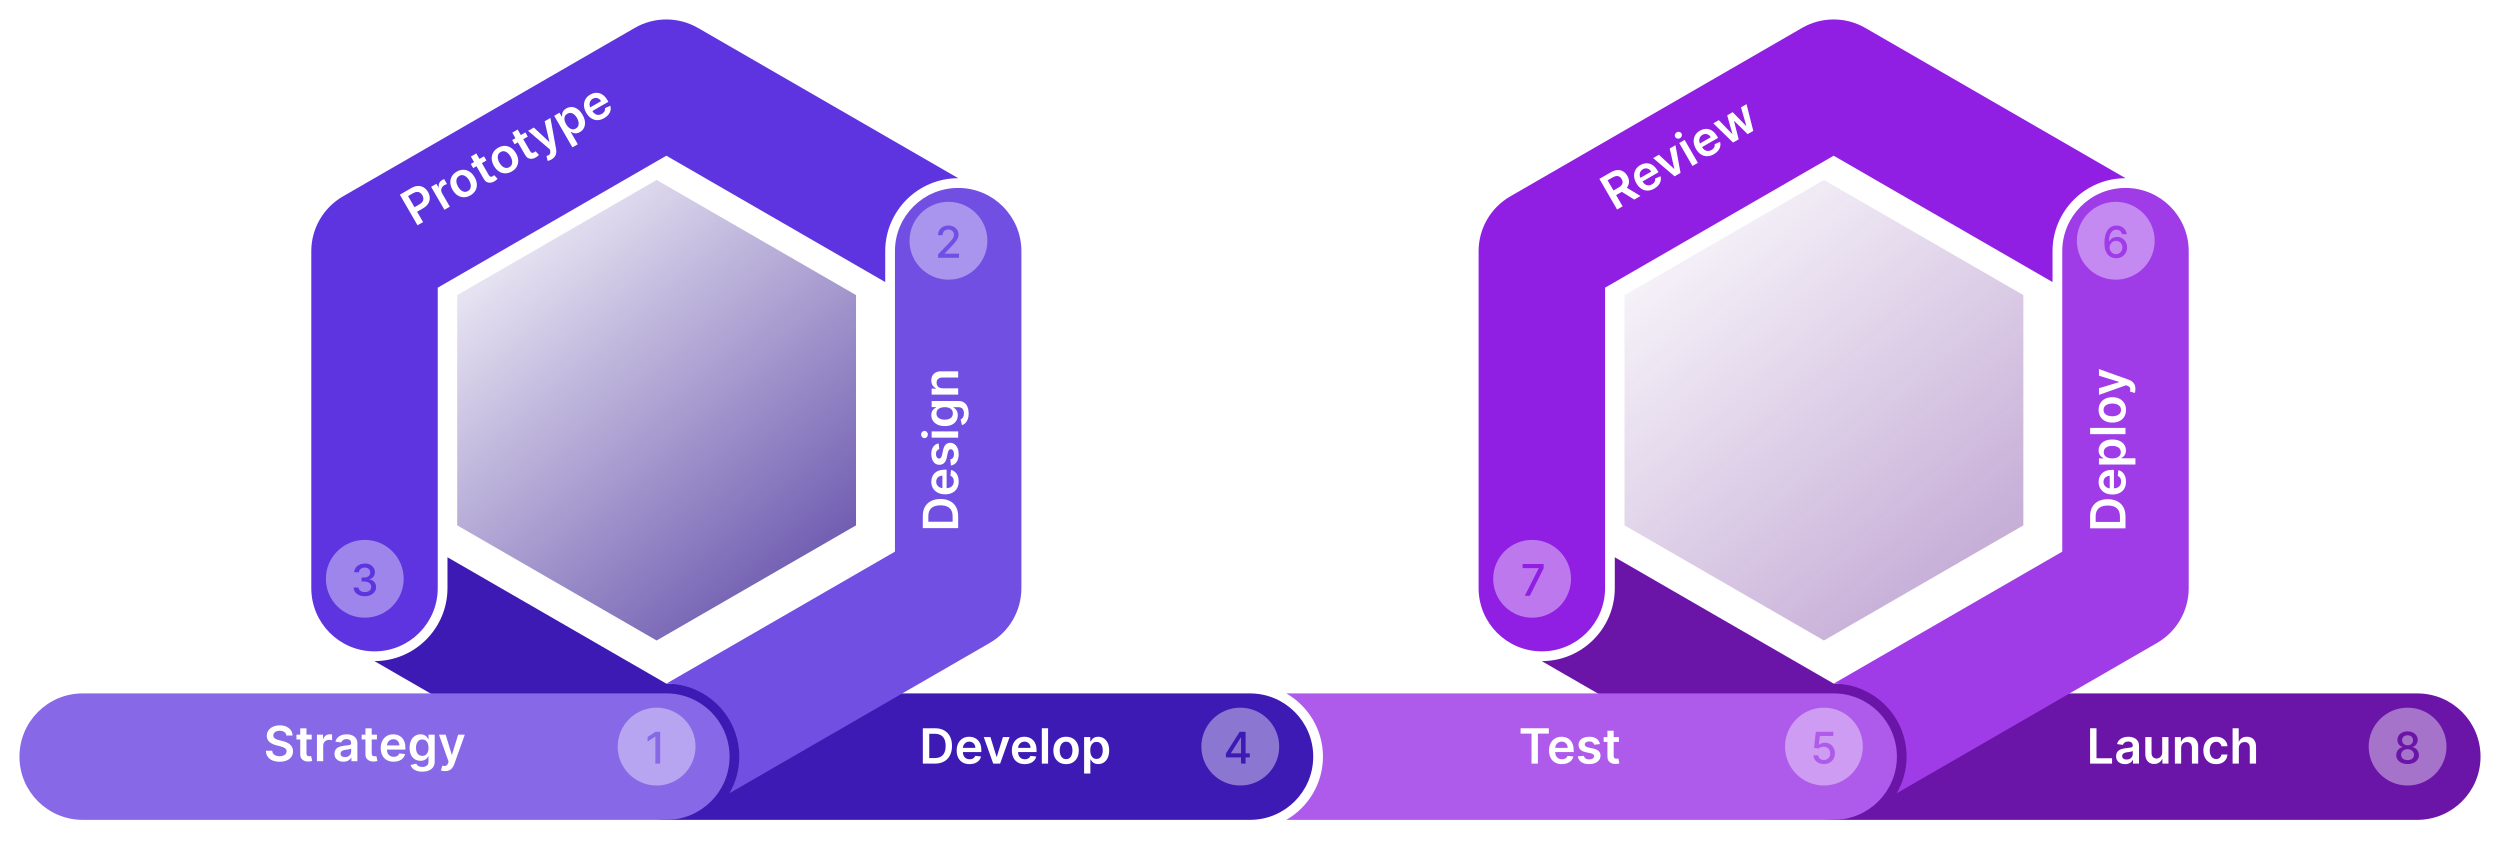 <svg width="1028" height="346" viewBox="0 0 1028 346" fill="none" xmlns="http://www.w3.org/2000/svg">
<path d="M188 121.343V216.028L270 263.371L352 216.028V121.343L270 74L188 121.343Z" fill="url(#paint0_linear_1413_21700)"/>
<path d="M668 121.343V216.028L750 263.371L832 216.028V121.343L750 74L668 121.343Z" fill="url(#paint1_linear_1413_21700)"/>
<g filter="url(#filter0_d_1413_21700)">
<path d="M990 281.128H774.971L766.819 277.128H750.039L660 225.144V237.846C660 254.388 646.542 267.846 630 267.846C629.987 267.846 629.973 267.845 629.96 267.845L737 329.644C737.014 329.653 737.029 329.658 737.043 329.666C740.859 331.864 745.28 333.128 750 333.128H990C1004.36 333.128 1016 321.487 1016 307.128C1016 292.768 1004.36 281.128 990 281.128Z" fill="#6B15A8"/>
</g>
<g filter="url(#filter1_d_1413_21700)">
<path d="M763 7.483C754.956 2.839 745.044 2.839 737 7.483L617 76.765C608.956 81.41 604 89.993 604 99.282V237.846C604 252.205 615.641 263.846 630 263.846C644.359 263.846 656 252.205 656 237.846V114.293L750 60.022L840 111.983V99.282C840 82.74 853.458 69.282 870 69.282C870.013 69.282 870.027 69.283 870.04 69.283L763 7.483Z" fill="#911EE3"/>
</g>
<g filter="url(#filter2_d_1413_21700)">
<path d="M870 73.282C855.64 73.282 844 84.922 844 99.282V222.834L749.961 277.128H750C766.542 277.128 780 290.586 780 307.128C780 312.61 778.515 317.749 775.936 322.176L883 260.362C891.044 255.718 896 247.135 896 237.846V99.282C896 84.922 884.359 73.282 870 73.282Z" fill="#9F3CE7"/>
</g>
<g filter="url(#filter3_d_1413_21700)">
<path d="M750 281.128H524.938C533.93 286.314 540 296.022 540 307.128C540 318.233 533.93 327.941 524.938 333.128H750C764.359 333.128 776 321.487 776 307.128C776 292.769 764.359 281.128 750 281.128Z" fill="#AE5AEA"/>
</g>
<g filter="url(#filter4_d_1413_21700)">
<path d="M510 281.128H294.971L286.819 277.128H270.039L180 225.144V237.846C180 254.388 166.542 267.846 150 267.846C149.987 267.846 149.973 267.845 149.96 267.845L257 329.644C257.014 329.653 257.029 329.658 257.043 329.666C260.859 331.864 265.28 333.128 270 333.128H510C524.36 333.128 536 321.487 536 307.128C536 292.768 524.36 281.128 510 281.128Z" fill="#3E1AB4"/>
</g>
<g filter="url(#filter5_d_1413_21700)">
<path d="M283 7.483C274.956 2.839 265.044 2.839 257 7.483L137 76.765C128.956 81.41 124 89.993 124 99.282V237.846C124 252.205 135.641 263.846 150 263.846C164.359 263.846 176 252.205 176 237.846V114.293L270 60.022L360 111.983V99.282C360 82.74 373.458 69.282 390 69.282C390.013 69.282 390.027 69.283 390.04 69.283L283 7.483Z" fill="#5D34DF"/>
</g>
<g filter="url(#filter6_d_1413_21700)">
<path d="M390 73.282C375.641 73.282 364 84.922 364 99.282V222.834L269.962 277.128H270C286.542 277.128 300 290.586 300 307.128C300 312.61 298.515 317.749 295.937 322.176L403 260.362C411.045 255.718 416 247.135 416 237.846V99.282C416 84.922 404.36 73.282 390 73.282Z" fill="#724FE3"/>
</g>
<g filter="url(#filter7_d_1413_21700)">
<path d="M270 333.128H30C15.641 333.128 4 321.487 4 307.128C4 292.769 15.641 281.128 30 281.128H270C284.359 281.128 296 292.769 296 307.128C296 321.487 284.359 333.128 270 333.128Z" fill="#8769E7"/>
</g>
<circle cx="270" cy="307" r="16" fill="white" fill-opacity="0.4"/>
<path d="M271.472 300.909V314H269.491V302.891H269.414L266.282 304.936V303.044L269.548 300.909H271.472Z" fill="#8769E7"/>
<circle cx="390" cy="99" r="16" fill="white" fill-opacity="0.4"/>
<path d="M385.74 106V104.568L390.17 99.979C390.643 99.48 391.032 99.043 391.339 98.668C391.65 98.289 391.883 97.929 392.036 97.588C392.189 97.247 392.266 96.885 392.266 96.501C392.266 96.067 392.164 95.692 391.959 95.376C391.755 95.057 391.476 94.812 391.122 94.641C390.768 94.467 390.37 94.379 389.927 94.379C389.458 94.379 389.049 94.475 388.699 94.667C388.35 94.859 388.081 95.129 387.894 95.479C387.706 95.828 387.613 96.237 387.613 96.706H385.727C385.727 95.909 385.91 95.213 386.277 94.616C386.643 94.019 387.146 93.557 387.785 93.229C388.424 92.896 389.151 92.73 389.965 92.73C390.787 92.73 391.512 92.894 392.138 93.222C392.769 93.546 393.261 93.99 393.615 94.552C393.969 95.11 394.145 95.741 394.145 96.444C394.145 96.93 394.054 97.405 393.871 97.869C393.692 98.334 393.378 98.852 392.931 99.423C392.483 99.99 391.861 100.678 391.064 101.487L388.463 104.21V104.306H394.356V106H385.74Z" fill="#724FE3"/>
<circle cx="150" cy="238" r="16" fill="white" fill-opacity="0.4"/>
<path d="M150.016 245.179C149.138 245.179 148.354 245.028 147.664 244.725C146.978 244.423 146.434 244.003 146.034 243.466C145.637 242.925 145.424 242.298 145.395 241.587H147.402C147.427 241.975 147.557 242.311 147.792 242.597C148.03 242.878 148.341 243.095 148.725 243.249C149.108 243.402 149.534 243.479 150.003 243.479C150.519 243.479 150.975 243.389 151.371 243.21C151.772 243.031 152.085 242.782 152.311 242.462C152.537 242.139 152.65 241.766 152.65 241.344C152.65 240.905 152.537 240.519 152.311 240.187C152.089 239.85 151.763 239.586 151.333 239.394C150.907 239.203 150.391 239.107 149.786 239.107H148.68V237.496H149.786C150.272 237.496 150.698 237.408 151.064 237.234C151.435 237.059 151.725 236.816 151.934 236.505C152.142 236.19 152.247 235.821 152.247 235.399C152.247 234.994 152.155 234.643 151.972 234.345C151.793 234.042 151.537 233.806 151.205 233.635C150.877 233.465 150.489 233.379 150.042 233.379C149.615 233.379 149.217 233.458 148.846 233.616C148.48 233.769 148.181 233.991 147.951 234.281C147.721 234.566 147.598 234.909 147.581 235.31H145.669C145.691 234.602 145.9 233.98 146.296 233.443C146.696 232.906 147.225 232.487 147.881 232.184C148.537 231.882 149.266 231.73 150.067 231.73C150.907 231.73 151.631 231.894 152.24 232.222C152.854 232.546 153.327 232.979 153.659 233.52C153.996 234.061 154.162 234.654 154.158 235.297C154.162 236.03 153.958 236.652 153.544 237.163C153.135 237.675 152.59 238.018 151.908 238.193V238.295C152.777 238.427 153.451 238.772 153.928 239.33C154.409 239.889 154.648 240.581 154.644 241.408C154.648 242.128 154.448 242.774 154.043 243.345C153.642 243.916 153.095 244.365 152.4 244.693C151.706 245.017 150.911 245.179 150.016 245.179Z" fill="#5D34DF"/>
<circle cx="510" cy="307" r="16" fill="white" fill-opacity="0.4"/>
<path d="M504.096 311.443V309.845L509.753 300.909H511.012V303.261H510.213L506.167 309.666V309.769H513.92V311.443H504.096ZM510.302 314V310.957L510.315 310.229V300.909H512.188V314H510.302Z" fill="#3E1AB4"/>
<circle cx="750" cy="307" r="16" fill="white" fill-opacity="0.4"/>
<path d="M749.999 314.179C749.198 314.179 748.478 314.026 747.839 313.719C747.204 313.408 746.696 312.982 746.317 312.44C745.938 311.899 745.736 311.281 745.71 310.587H747.628C747.674 311.149 747.924 311.612 748.375 311.974C748.827 312.336 749.368 312.517 749.999 312.517C750.502 312.517 750.947 312.402 751.335 312.172C751.727 311.938 752.034 311.616 752.255 311.207C752.481 310.798 752.594 310.331 752.594 309.807C752.594 309.274 752.479 308.799 752.249 308.381C752.019 307.964 751.701 307.636 751.297 307.397C750.896 307.158 750.436 307.037 749.916 307.033C749.52 307.033 749.121 307.101 748.721 307.237C748.32 307.374 747.996 307.553 747.749 307.774L745.94 307.506L746.675 300.909H753.873V302.603H748.318L747.902 306.266H747.979C748.235 306.019 748.574 305.812 748.995 305.646C749.422 305.479 749.878 305.396 750.363 305.396C751.16 305.396 751.87 305.586 752.492 305.965C753.118 306.345 753.611 306.862 753.968 307.519C754.331 308.171 754.51 308.921 754.505 309.769C754.51 310.617 754.318 311.373 753.93 312.038C753.547 312.703 753.014 313.227 752.332 313.61C751.655 313.989 750.877 314.179 749.999 314.179Z" fill="#AE5AEA"/>
<circle cx="870" cy="99" r="16" fill="white" fill-opacity="0.4"/>
<path d="M870.108 106.179C869.524 106.171 868.949 106.064 868.382 105.859C867.82 105.655 867.308 105.314 866.848 104.837C866.388 104.359 866.019 103.718 865.742 102.913C865.469 102.107 865.333 101.102 865.333 99.896C865.333 98.754 865.446 97.74 865.672 96.853C865.902 95.967 866.232 95.219 866.663 94.609C867.093 93.996 867.613 93.529 868.222 93.21C868.832 92.89 869.516 92.73 870.274 92.73C871.054 92.73 871.746 92.884 872.351 93.191C872.957 93.497 873.447 93.921 873.822 94.463C874.201 95.004 874.442 95.619 874.544 96.31H872.594C872.462 95.764 872.2 95.319 871.808 94.974C871.416 94.629 870.905 94.456 870.274 94.456C869.315 94.456 868.567 94.874 868.03 95.709C867.498 96.544 867.229 97.705 867.225 99.193H867.321C867.547 98.822 867.824 98.507 868.152 98.247C868.484 97.982 868.855 97.78 869.264 97.639C869.677 97.494 870.112 97.422 870.568 97.422C871.327 97.422 872.013 97.607 872.626 97.978C873.244 98.345 873.736 98.852 874.103 99.499C874.469 100.147 874.653 100.889 874.653 101.724C874.653 102.559 874.463 103.315 874.084 103.993C873.709 104.671 873.18 105.207 872.498 105.604C871.817 105.996 871.02 106.188 870.108 106.179ZM870.101 104.517C870.604 104.517 871.054 104.394 871.45 104.146C871.847 103.899 872.16 103.567 872.39 103.149C872.62 102.732 872.735 102.265 872.735 101.749C872.735 101.247 872.622 100.788 872.396 100.375C872.175 99.962 871.868 99.634 871.476 99.391C871.088 99.148 870.645 99.026 870.146 99.026C869.767 99.026 869.415 99.099 869.092 99.244C868.772 99.389 868.491 99.589 868.248 99.845C868.005 100.1 867.813 100.394 867.672 100.727C867.536 101.055 867.468 101.402 867.468 101.769C867.468 102.259 867.581 102.712 867.807 103.13C868.037 103.548 868.35 103.884 868.746 104.14C869.147 104.391 869.599 104.517 870.101 104.517Z" fill="#9F3CE7"/>
<circle cx="630" cy="238" r="16" fill="white" fill-opacity="0.4"/>
<path d="M626.988 245L632.703 233.699V233.603H626.093V231.909H634.748V233.661L629.053 245H626.988Z" fill="#911EE3"/>
<circle cx="990" cy="307" r="16" fill="white" fill-opacity="0.4"/>
<path d="M989.996 314.179C989.08 314.179 988.27 314.021 987.567 313.706C986.868 313.391 986.32 312.956 985.924 312.402C985.528 311.848 985.332 311.217 985.336 310.51C985.332 309.956 985.445 309.447 985.675 308.982C985.909 308.514 986.227 308.124 986.627 307.813C987.028 307.497 987.475 307.297 987.97 307.212V307.135C987.318 306.977 986.796 306.628 986.404 306.087C986.011 305.546 985.818 304.923 985.822 304.22C985.818 303.551 985.994 302.955 986.352 302.431C986.715 301.902 987.211 301.487 987.842 301.184C988.472 300.882 989.19 300.73 989.996 300.73C990.793 300.73 991.504 300.884 992.131 301.19C992.761 301.493 993.258 301.908 993.62 302.437C993.982 302.961 994.166 303.556 994.17 304.22C994.166 304.923 993.965 305.546 993.569 306.087C993.173 306.628 992.657 306.977 992.022 307.135V307.212C992.512 307.297 992.953 307.497 993.345 307.813C993.742 308.124 994.057 308.514 994.291 308.982C994.53 309.447 994.651 309.956 994.656 310.51C994.651 311.217 994.451 311.848 994.055 312.402C993.658 312.956 993.109 313.391 992.406 313.706C991.707 314.021 990.904 314.179 989.996 314.179ZM989.996 312.562C990.537 312.562 991.006 312.472 991.402 312.293C991.798 312.11 992.105 311.857 992.323 311.533C992.54 311.205 992.651 310.821 992.655 310.382C992.651 309.926 992.531 309.524 992.297 309.174C992.067 308.825 991.754 308.55 991.357 308.35C990.961 308.149 990.507 308.049 989.996 308.049C989.48 308.049 989.022 308.149 988.622 308.35C988.221 308.55 987.906 308.825 987.676 309.174C987.445 309.524 987.333 309.926 987.337 310.382C987.333 310.821 987.437 311.205 987.65 311.533C987.867 311.857 988.176 312.11 988.577 312.293C988.977 312.472 989.45 312.562 989.996 312.562ZM989.996 306.47C990.431 306.47 990.816 306.383 991.153 306.208C991.489 306.033 991.754 305.791 991.945 305.48C992.141 305.168 992.242 304.804 992.246 304.386C992.242 303.977 992.144 303.619 991.952 303.313C991.764 303.006 991.502 302.769 991.166 302.603C990.829 302.433 990.439 302.347 989.996 302.347C989.544 302.347 989.148 302.433 988.807 302.603C988.47 302.769 988.208 303.006 988.021 303.313C987.833 303.619 987.742 303.977 987.746 304.386C987.742 304.804 987.835 305.168 988.027 305.48C988.219 305.791 988.483 306.033 988.82 306.208C989.161 306.383 989.553 306.47 989.996 306.47Z" fill="#6B15A8"/>
<path d="M117.758 302.453C117.691 301.833 117.412 301.35 116.919 301.004C116.432 300.659 115.797 300.486 115.016 300.486C114.467 300.486 113.996 300.569 113.603 300.734C113.21 300.9 112.909 301.125 112.701 301.409C112.492 301.693 112.386 302.017 112.381 302.382C112.381 302.685 112.45 302.948 112.587 303.17C112.729 303.393 112.921 303.582 113.162 303.739C113.404 303.89 113.671 304.018 113.965 304.122C114.258 304.226 114.554 304.314 114.853 304.385L116.216 304.726C116.766 304.854 117.294 305.026 117.8 305.244C118.312 305.462 118.768 305.737 119.171 306.068C119.578 306.4 119.9 306.8 120.137 307.268C120.374 307.737 120.492 308.286 120.492 308.916C120.492 309.768 120.274 310.519 119.839 311.168C119.403 311.811 118.773 312.316 117.949 312.68C117.13 313.04 116.138 313.22 114.973 313.22C113.842 313.22 112.859 313.045 112.026 312.695C111.197 312.344 110.549 311.833 110.08 311.16C109.616 310.488 109.365 309.669 109.327 308.703H111.919C111.957 309.21 112.114 309.631 112.388 309.967C112.663 310.303 113.02 310.554 113.461 310.72C113.906 310.886 114.403 310.969 114.952 310.969C115.525 310.969 116.027 310.883 116.458 310.713C116.893 310.538 117.234 310.296 117.481 309.989C117.727 309.676 117.852 309.311 117.857 308.895C117.852 308.516 117.741 308.204 117.523 307.957C117.305 307.706 117 307.498 116.607 307.332C116.219 307.162 115.764 307.01 115.243 306.878L113.589 306.452C112.391 306.144 111.444 305.677 110.748 305.052C110.056 304.423 109.711 303.587 109.711 302.545C109.711 301.688 109.943 300.938 110.407 300.294C110.875 299.65 111.512 299.151 112.317 298.795C113.122 298.436 114.034 298.256 115.052 298.256C116.084 298.256 116.988 298.436 117.765 298.795C118.546 299.151 119.159 299.645 119.604 300.28C120.049 300.909 120.279 301.634 120.293 302.453H117.758Z" fill="white"/>
<path d="M128.175 302.091V304.079H121.903V302.091H128.175ZM123.452 299.477H126.023V309.719C126.023 310.064 126.075 310.329 126.179 310.514C126.288 310.694 126.43 310.817 126.605 310.883C126.78 310.95 126.975 310.983 127.188 310.983C127.349 310.983 127.495 310.971 127.628 310.947C127.765 310.924 127.869 310.902 127.94 310.883L128.374 312.893C128.236 312.941 128.04 312.993 127.784 313.05C127.533 313.106 127.225 313.14 126.861 313.149C126.217 313.168 125.637 313.071 125.121 312.858C124.605 312.64 124.195 312.304 123.892 311.849C123.594 311.395 123.447 310.827 123.452 310.145V299.477Z" fill="white"/>
<path d="M130.325 313V302.091H132.818V303.909H132.932C133.13 303.279 133.471 302.794 133.954 302.453C134.442 302.107 134.998 301.935 135.623 301.935C135.765 301.935 135.924 301.942 136.099 301.956C136.279 301.965 136.428 301.982 136.547 302.006V304.371C136.438 304.333 136.265 304.3 136.028 304.271C135.796 304.238 135.571 304.222 135.353 304.222C134.885 304.222 134.463 304.323 134.089 304.527C133.72 304.726 133.429 305.003 133.216 305.358C133.003 305.713 132.896 306.123 132.896 306.587V313H130.325Z" fill="white"/>
<path d="M141.199 313.22C140.507 313.22 139.885 313.097 139.331 312.851C138.781 312.6 138.346 312.231 138.024 311.743C137.707 311.255 137.548 310.654 137.548 309.939C137.548 309.323 137.662 308.814 137.889 308.412C138.116 308.009 138.426 307.687 138.819 307.446C139.212 307.204 139.655 307.022 140.147 306.899C140.645 306.771 141.158 306.679 141.689 306.622C142.328 306.556 142.846 306.497 143.244 306.445C143.642 306.388 143.931 306.302 144.111 306.189C144.295 306.07 144.388 305.888 144.388 305.642V305.599C144.388 305.064 144.229 304.65 143.912 304.356C143.594 304.063 143.138 303.916 142.541 303.916C141.911 303.916 141.412 304.053 141.042 304.328C140.678 304.603 140.432 304.927 140.304 305.301L137.903 304.96C138.093 304.297 138.405 303.743 138.841 303.298C139.276 302.848 139.809 302.512 140.439 302.29C141.068 302.062 141.764 301.949 142.527 301.949C143.052 301.949 143.575 302.01 144.096 302.133C144.617 302.257 145.093 302.46 145.524 302.744C145.955 303.024 146.3 303.405 146.561 303.888C146.826 304.371 146.959 304.974 146.959 305.699V313H144.487V311.501H144.402C144.245 311.804 144.025 312.088 143.741 312.354C143.462 312.614 143.109 312.825 142.683 312.986C142.262 313.142 141.767 313.22 141.199 313.22ZM141.866 311.331C142.382 311.331 142.83 311.229 143.209 311.026C143.587 310.817 143.879 310.543 144.082 310.202C144.29 309.861 144.395 309.489 144.395 309.087V307.801C144.314 307.867 144.177 307.929 143.983 307.986C143.793 308.043 143.58 308.092 143.343 308.135C143.107 308.177 142.872 308.215 142.64 308.249C142.408 308.282 142.207 308.31 142.037 308.334C141.653 308.386 141.31 308.471 141.007 308.589C140.704 308.708 140.465 308.874 140.29 309.087C140.114 309.295 140.027 309.565 140.027 309.896C140.027 310.37 140.2 310.727 140.545 310.969C140.891 311.21 141.331 311.331 141.866 311.331Z" fill="white"/>
<path d="M154.991 302.091V304.079H148.72V302.091H154.991ZM150.268 299.477H152.839V309.719C152.839 310.064 152.891 310.329 152.995 310.514C153.104 310.694 153.246 310.817 153.422 310.883C153.597 310.95 153.791 310.983 154.004 310.983C154.165 310.983 154.312 310.971 154.444 310.947C154.582 310.924 154.686 310.902 154.757 310.883L155.19 312.893C155.053 312.941 154.856 312.993 154.601 313.05C154.35 313.106 154.042 313.14 153.677 313.149C153.033 313.168 152.453 313.071 151.937 312.858C151.421 312.64 151.012 312.304 150.709 311.849C150.41 311.395 150.263 310.827 150.268 310.145V299.477Z" fill="white"/>
<path d="M161.854 313.213C160.76 313.213 159.815 312.986 159.02 312.531C158.229 312.072 157.621 311.423 157.195 310.585C156.769 309.742 156.555 308.75 156.555 307.609C156.555 306.487 156.769 305.502 157.195 304.655C157.626 303.802 158.227 303.14 158.999 302.666C159.77 302.188 160.677 301.949 161.719 301.949C162.391 301.949 163.026 302.058 163.622 302.276C164.224 302.489 164.754 302.82 165.213 303.27C165.677 303.72 166.042 304.293 166.307 304.989C166.572 305.68 166.705 306.504 166.705 307.46V308.249H157.763V306.516H164.24C164.235 306.023 164.129 305.585 163.921 305.202C163.712 304.813 163.421 304.508 163.047 304.285C162.678 304.063 162.247 303.952 161.754 303.952C161.229 303.952 160.767 304.079 160.369 304.335C159.972 304.586 159.662 304.918 159.439 305.329C159.221 305.737 159.11 306.184 159.105 306.672V308.185C159.105 308.819 159.221 309.364 159.453 309.818C159.685 310.268 160.01 310.614 160.426 310.855C160.843 311.092 161.331 311.21 161.889 311.21C162.263 311.21 162.602 311.158 162.905 311.054C163.208 310.945 163.471 310.786 163.693 310.578C163.916 310.37 164.084 310.112 164.198 309.804L166.598 310.074C166.447 310.708 166.158 311.262 165.732 311.736C165.31 312.204 164.77 312.569 164.112 312.829C163.454 313.085 162.701 313.213 161.854 313.213Z" fill="white"/>
<path d="M173.624 317.318C172.701 317.318 171.908 317.193 171.245 316.942C170.582 316.695 170.049 316.364 169.647 315.947C169.244 315.531 168.965 315.069 168.809 314.562L171.124 314.001C171.228 314.214 171.38 314.425 171.579 314.633C171.777 314.847 172.045 315.022 172.381 315.159C172.722 315.301 173.151 315.372 173.667 315.372C174.396 315.372 175 315.195 175.478 314.839C175.956 314.489 176.195 313.911 176.195 313.106V311.04H176.067C175.935 311.305 175.741 311.577 175.485 311.856C175.234 312.136 174.9 312.37 174.483 312.56C174.071 312.749 173.553 312.844 172.928 312.844C172.09 312.844 171.33 312.647 170.648 312.254C169.971 311.856 169.431 311.265 169.029 310.479C168.631 309.688 168.432 308.698 168.432 307.51C168.432 306.312 168.631 305.301 169.029 304.477C169.431 303.649 169.973 303.021 170.655 302.595C171.337 302.164 172.097 301.949 172.935 301.949C173.574 301.949 174.1 302.058 174.512 302.276C174.928 302.489 175.26 302.747 175.506 303.05C175.752 303.348 175.939 303.63 176.067 303.895H176.209V302.091H178.745V313.177C178.745 314.11 178.522 314.882 178.077 315.493C177.632 316.104 177.024 316.561 176.252 316.864C175.48 317.167 174.604 317.318 173.624 317.318ZM173.645 310.827C174.19 310.827 174.654 310.694 175.037 310.429C175.421 310.164 175.712 309.783 175.911 309.285C176.11 308.788 176.209 308.192 176.209 307.496C176.209 306.809 176.11 306.208 175.911 305.692C175.717 305.176 175.428 304.776 175.044 304.491C174.666 304.203 174.199 304.058 173.645 304.058C173.072 304.058 172.594 304.207 172.211 304.506C171.827 304.804 171.538 305.213 171.344 305.734C171.15 306.25 171.053 306.838 171.053 307.496C171.053 308.163 171.15 308.748 171.344 309.25C171.543 309.747 171.834 310.135 172.218 310.415C172.606 310.689 173.082 310.827 173.645 310.827Z" fill="white"/>
<path d="M182.978 317.091C182.627 317.091 182.303 317.062 182.005 317.006C181.711 316.954 181.477 316.892 181.302 316.821L181.898 314.818C182.272 314.927 182.606 314.979 182.9 314.974C183.193 314.97 183.451 314.877 183.674 314.697C183.901 314.522 184.093 314.229 184.249 313.817L184.469 313.227L180.513 302.091H183.241L185.755 310.329H185.868L188.39 302.091H191.124L186.756 314.321C186.553 314.899 186.283 315.393 185.946 315.805C185.61 316.222 185.198 316.539 184.711 316.757C184.228 316.98 183.65 317.091 182.978 317.091Z" fill="white"/>
<path d="M394 212.249V217.178H379.455V212.15C379.455 210.706 379.746 209.465 380.328 208.428C380.906 207.387 381.737 206.587 382.821 206.028C383.905 205.469 385.203 205.19 386.713 205.19C388.228 205.19 389.53 205.472 390.619 206.035C391.708 206.594 392.544 207.401 393.126 208.457C393.709 209.508 394 210.772 394 212.249ZM391.72 214.544V212.377C391.72 211.364 391.536 210.519 391.166 209.842C390.792 209.165 390.236 208.656 389.497 208.315C388.754 207.974 387.826 207.803 386.713 207.803C385.6 207.803 384.677 207.974 383.943 208.315C383.205 208.656 382.653 209.16 382.288 209.828C381.919 210.49 381.734 211.314 381.734 212.299V214.544H391.72Z" fill="white"/>
<path d="M394.213 197.97C394.213 199.064 393.986 200.009 393.531 200.804C393.072 201.595 392.423 202.203 391.585 202.629C390.742 203.056 389.751 203.269 388.609 203.269C387.487 203.269 386.502 203.056 385.655 202.629C384.803 202.199 384.14 201.597 383.666 200.825C383.188 200.054 382.949 199.147 382.949 198.105C382.949 197.433 383.058 196.798 383.276 196.202C383.489 195.601 383.82 195.07 384.27 194.611C384.72 194.147 385.293 193.782 385.989 193.517C386.68 193.252 387.504 193.12 388.46 193.12H389.249V202.061H387.516V195.584C387.023 195.589 386.585 195.695 386.202 195.904C385.813 196.112 385.508 196.403 385.286 196.777C385.063 197.147 384.952 197.577 384.952 198.07C384.952 198.595 385.08 199.057 385.335 199.455C385.586 199.852 385.918 200.163 386.33 200.385C386.737 200.603 387.184 200.714 387.672 200.719H389.185C389.819 200.719 390.364 200.603 390.818 200.371C391.268 200.139 391.614 199.815 391.855 199.398C392.092 198.981 392.21 198.494 392.21 197.935C392.21 197.561 392.158 197.222 392.054 196.919C391.945 196.616 391.787 196.353 391.578 196.131C391.37 195.908 391.112 195.74 390.804 195.627L391.074 193.226C391.708 193.378 392.262 193.666 392.736 194.093C393.205 194.514 393.569 195.054 393.83 195.712C394.085 196.37 394.213 197.123 394.213 197.97Z" fill="white"/>
<path d="M385.974 182.322L386.23 184.666C385.993 184.732 385.771 184.848 385.563 185.014C385.354 185.175 385.186 185.393 385.058 185.667C384.93 185.942 384.867 186.278 384.867 186.676C384.867 187.211 384.983 187.661 385.215 188.025C385.447 188.385 385.747 188.563 386.117 188.558C386.434 188.563 386.692 188.447 386.891 188.21C387.09 187.969 387.253 187.571 387.381 187.017L387.778 185.156C388.001 184.124 388.354 183.357 388.837 182.855C389.32 182.348 389.952 182.093 390.733 182.088C391.42 182.093 392.026 182.294 392.551 182.692C393.072 183.085 393.479 183.631 393.773 184.332C394.066 185.033 394.213 185.838 394.213 186.747C394.213 188.082 393.934 189.157 393.375 189.971C392.812 190.786 392.028 191.271 391.024 191.427L390.783 188.92C391.275 188.807 391.647 188.565 391.898 188.196C392.149 187.827 392.274 187.346 392.274 186.754C392.274 186.143 392.149 185.653 391.898 185.284C391.647 184.91 391.337 184.723 390.967 184.723C390.655 184.723 390.397 184.844 390.193 185.085C389.99 185.322 389.833 185.691 389.724 186.193L389.334 188.054C389.116 189.1 388.749 189.874 388.233 190.376C387.712 190.878 387.054 191.127 386.259 191.122C385.586 191.127 385.004 190.944 384.511 190.575C384.014 190.201 383.631 189.683 383.361 189.02C383.086 188.352 382.949 187.583 382.949 186.711C382.949 185.433 383.221 184.427 383.766 183.693C384.31 182.954 385.046 182.497 385.974 182.322Z" fill="white"/>
<path d="M394 179.968H383.091V177.397H394V179.968ZM381.543 178.675C381.543 179.082 381.408 179.433 381.138 179.726C380.863 180.02 380.534 180.167 380.151 180.167C379.762 180.167 379.433 180.02 379.163 179.726C378.889 179.433 378.751 179.082 378.751 178.675C378.751 178.263 378.889 177.913 379.163 177.624C379.433 177.331 379.762 177.184 380.151 177.184C380.534 177.184 380.863 177.331 381.138 177.624C381.408 177.913 381.543 178.263 381.543 178.675Z" fill="white"/>
<path d="M398.318 170.009C398.318 170.932 398.193 171.725 397.942 172.388C397.696 173.051 397.364 173.584 396.947 173.986C396.531 174.388 396.069 174.668 395.563 174.824L395.001 172.509C395.215 172.405 395.425 172.253 395.634 172.054C395.847 171.855 396.022 171.588 396.159 171.252C396.301 170.911 396.372 170.482 396.372 169.966C396.372 169.237 396.195 168.633 395.84 168.155C395.489 167.677 394.912 167.438 394.107 167.438H392.04V167.566C392.305 167.698 392.577 167.892 392.857 168.148C393.136 168.399 393.37 168.733 393.56 169.149C393.749 169.561 393.844 170.08 393.844 170.705C393.844 171.543 393.647 172.303 393.254 172.985C392.857 173.662 392.265 174.201 391.479 174.604C390.688 175.002 389.698 175.2 388.51 175.2C387.312 175.2 386.301 175.002 385.477 174.604C384.649 174.201 384.021 173.659 383.595 172.977C383.164 172.296 382.949 171.536 382.949 170.698C382.949 170.058 383.058 169.533 383.276 169.121C383.489 168.704 383.747 168.373 384.05 168.127C384.348 167.88 384.63 167.693 384.895 167.566V167.423H383.091V164.888H394.178C395.11 164.888 395.882 165.111 396.493 165.556C397.104 166.001 397.561 166.609 397.864 167.381C398.167 168.153 398.318 169.029 398.318 170.009ZM391.827 169.987C391.827 169.443 391.694 168.979 391.429 168.595C391.164 168.212 390.783 167.921 390.286 167.722C389.788 167.523 389.192 167.423 388.496 167.423C387.809 167.423 387.208 167.523 386.692 167.722C386.176 167.916 385.776 168.205 385.492 168.588C385.203 168.967 385.058 169.433 385.058 169.987C385.058 170.56 385.207 171.039 385.506 171.422C385.804 171.806 386.214 172.094 386.734 172.289C387.251 172.483 387.838 172.58 388.496 172.58C389.163 172.58 389.748 172.483 390.25 172.289C390.747 172.09 391.135 171.798 391.415 171.415C391.689 171.027 391.827 170.551 391.827 169.987Z" fill="white"/>
<path d="M387.608 159.682H394V162.253H383.091V159.796H384.945V159.668C384.334 159.417 383.849 159.017 383.489 158.468C383.129 157.914 382.949 157.229 382.949 156.415C382.949 155.662 383.11 155.006 383.432 154.448C383.754 153.884 384.22 153.449 384.831 153.141C385.442 152.828 386.183 152.674 387.054 152.679H394V155.25H387.452C386.723 155.25 386.152 155.44 385.74 155.818C385.328 156.192 385.122 156.711 385.122 157.374C385.122 157.824 385.222 158.224 385.42 158.574C385.615 158.92 385.896 159.192 386.266 159.391C386.635 159.585 387.082 159.682 387.608 159.682Z" fill="white"/>
<path d="M171.69 92.648L164.417 80.052L169.141 77.324C170.109 76.766 171.025 76.477 171.889 76.459C172.758 76.439 173.543 76.647 174.243 77.085C174.946 77.516 175.528 78.131 175.99 78.93C176.456 79.738 176.7 80.554 176.722 81.378C176.744 82.202 176.527 82.986 176.071 83.73C175.613 84.471 174.898 85.121 173.926 85.682L170.795 87.49L169.712 85.614L172.535 83.984C173.101 83.657 173.508 83.291 173.755 82.886C174.002 82.481 174.112 82.056 174.086 81.613C174.063 81.166 173.923 80.72 173.665 80.273C173.407 79.826 173.091 79.483 172.718 79.245C172.35 79.004 171.928 78.894 171.455 78.916C170.983 78.932 170.461 79.104 169.892 79.433L167.8 80.641L173.972 91.331L171.69 92.648Z" fill="white"/>
<path d="M182.738 86.269L177.284 76.822L179.443 75.576L180.352 77.15L180.45 77.093C180.308 76.448 180.36 75.858 180.608 75.321C180.858 74.778 181.253 74.35 181.794 74.037C181.917 73.966 182.058 73.893 182.217 73.818C182.378 73.736 182.515 73.676 182.629 73.637L183.812 75.686C183.699 75.707 183.532 75.765 183.313 75.859C183.096 75.946 182.893 76.044 182.704 76.153C182.298 76.387 181.984 76.686 181.762 77.05C181.541 77.406 181.428 77.792 181.421 78.206C181.414 78.62 181.526 79.028 181.758 79.43L184.965 84.984L182.738 86.269Z" fill="white"/>
<path d="M193.444 80.335C192.522 80.867 191.605 81.126 190.694 81.111C189.783 81.095 188.93 80.83 188.136 80.316C187.345 79.799 186.668 79.053 186.105 78.077C185.541 77.101 185.232 76.139 185.178 75.192C185.127 74.243 185.323 73.37 185.765 72.573C186.207 71.777 186.89 71.112 187.812 70.579C188.735 70.047 189.652 69.788 190.563 69.803C191.474 69.819 192.325 70.087 193.118 70.608C193.915 71.126 194.595 71.874 195.159 72.85C195.722 73.825 196.028 74.786 196.076 75.731C196.129 76.674 195.934 77.544 195.492 78.341C195.049 79.137 194.367 79.802 193.444 80.335ZM192.427 78.544C192.927 78.255 193.266 77.876 193.444 77.407C193.619 76.934 193.654 76.417 193.548 75.855C193.446 75.29 193.229 74.721 192.898 74.147C192.564 73.569 192.178 73.094 191.74 72.724C191.304 72.347 190.837 72.116 190.34 72.031C189.843 71.947 189.344 72.049 188.844 72.338C188.331 72.633 187.985 73.019 187.806 73.495C187.631 73.968 187.595 74.488 187.699 75.057C187.805 75.619 188.025 76.189 188.359 76.767C188.69 77.341 189.073 77.815 189.507 78.188C189.945 78.558 190.412 78.786 190.909 78.87C191.408 78.948 191.914 78.84 192.427 78.544Z" fill="white"/>
<path d="M199.018 64.274L200.012 65.996L194.581 69.132L193.587 67.41L199.018 64.274ZM193.621 64.372L195.847 63.087L200.968 71.956C201.141 72.255 201.318 72.459 201.501 72.567C201.685 72.668 201.87 72.704 202.055 72.674C202.239 72.643 202.424 72.575 202.609 72.468C202.748 72.388 202.869 72.304 202.972 72.217C203.079 72.128 203.159 72.058 203.211 72.006L204.591 73.53C204.496 73.639 204.352 73.783 204.159 73.96C203.97 74.135 203.72 74.317 203.409 74.508C202.861 74.846 202.31 75.052 201.756 75.126C201.2 75.195 200.678 75.109 200.188 74.867C199.702 74.622 199.291 74.203 198.954 73.611L193.621 64.372Z" fill="white"/>
<path d="M210.46 70.51C209.538 71.043 208.621 71.302 207.71 71.286C206.799 71.271 205.946 71.006 205.152 70.492C204.361 69.975 203.684 69.228 203.121 68.253C202.557 67.277 202.248 66.315 202.194 65.368C202.143 64.419 202.339 63.546 202.781 62.749C203.223 61.953 203.906 61.288 204.828 60.755C205.751 60.223 206.668 59.964 207.579 59.979C208.49 59.995 209.341 60.263 210.134 60.784C210.931 61.302 211.611 62.049 212.175 63.025C212.738 64.001 213.044 64.962 213.092 65.907C213.145 66.85 212.95 67.72 212.508 68.516C212.065 69.313 211.383 69.978 210.46 70.51ZM209.443 68.719C209.943 68.431 210.282 68.052 210.46 67.583C210.635 67.11 210.67 66.593 210.564 66.03C210.462 65.466 210.245 64.897 209.914 64.322C209.58 63.744 209.194 63.27 208.756 62.9C208.32 62.523 207.853 62.292 207.356 62.207C206.859 62.123 206.36 62.225 205.86 62.513C205.347 62.809 205.001 63.195 204.822 63.67C204.647 64.143 204.611 64.664 204.715 65.233C204.821 65.795 205.041 66.365 205.375 66.943C205.706 67.517 206.089 67.991 206.523 68.363C206.961 68.734 207.428 68.961 207.926 69.046C208.424 69.124 208.93 69.015 209.443 68.719Z" fill="white"/>
<path d="M216.034 54.45L217.028 56.172L211.597 59.308L210.603 57.586L216.034 54.45ZM210.637 54.548L212.863 53.262L217.984 62.132C218.157 62.431 218.334 62.635 218.517 62.742C218.701 62.844 218.886 62.879 219.071 62.849C219.256 62.819 219.44 62.751 219.625 62.644C219.764 62.564 219.885 62.48 219.988 62.393C220.095 62.304 220.175 62.233 220.227 62.182L221.607 63.706C221.512 63.815 221.368 63.959 221.175 64.136C220.986 64.31 220.736 64.493 220.425 64.683C219.877 65.022 219.326 65.228 218.772 65.301C218.217 65.371 217.694 65.284 217.204 65.042C216.718 64.798 216.307 64.379 215.97 63.786L210.637 54.548Z" fill="white"/>
<path d="M226.78 65.566C226.476 65.741 226.181 65.879 225.894 65.979C225.614 66.08 225.38 66.144 225.193 66.17L224.708 64.138C225.087 64.045 225.402 63.923 225.654 63.772C225.906 63.621 226.083 63.412 226.186 63.145C226.295 62.88 226.314 62.53 226.244 62.095L226.14 61.474L217.145 53.808L219.507 52.444L225.804 58.322L225.902 58.265L223.967 49.87L226.335 48.502L228.667 61.278C228.779 61.88 228.793 62.444 228.708 62.968C228.625 63.497 228.427 63.978 228.114 64.41C227.807 64.845 227.362 65.23 226.78 65.566Z" fill="white"/>
<path d="M235.375 60.603L227.875 47.613L230.065 46.349L230.967 47.911L231.096 47.837C231.078 47.541 231.1 47.203 231.16 46.824C231.217 46.441 231.371 46.054 231.621 45.663C231.869 45.269 232.27 44.912 232.823 44.592C233.553 44.171 234.319 43.977 235.121 44.012C235.924 44.04 236.708 44.318 237.471 44.845C238.237 45.365 238.922 46.15 239.528 47.2C240.127 48.237 240.466 49.217 240.545 50.139C240.624 51.062 240.48 51.883 240.114 52.603C239.747 53.323 239.193 53.897 238.451 54.325C237.91 54.638 237.409 54.807 236.948 54.832C236.487 54.858 236.074 54.806 235.71 54.678C235.348 54.542 235.041 54.394 234.789 54.233L234.697 54.286L237.602 59.318L235.375 60.603ZM232.786 51.076C233.139 51.687 233.534 52.172 233.971 52.532C234.413 52.89 234.872 53.103 235.349 53.172C235.828 53.234 236.304 53.13 236.775 52.857C237.267 52.573 237.603 52.204 237.784 51.75C237.962 51.291 238.003 50.784 237.906 50.228C237.811 49.665 237.593 49.089 237.252 48.498C236.913 47.912 236.528 47.439 236.097 47.081C235.667 46.723 235.21 46.511 234.729 46.444C234.248 46.378 233.759 46.488 233.263 46.774C232.787 47.049 232.456 47.407 232.268 47.849C232.08 48.291 232.03 48.787 232.119 49.337C232.211 49.886 232.433 50.465 232.786 51.076Z" fill="white"/>
<path d="M248.444 48.58C247.497 49.127 246.565 49.403 245.649 49.407C244.735 49.404 243.884 49.147 243.095 48.634C242.305 48.117 241.625 47.365 241.054 46.377C240.493 45.405 240.185 44.445 240.13 43.498C240.077 42.545 240.267 41.67 240.698 40.874C241.128 40.074 241.793 39.413 242.695 38.893C243.278 38.556 243.882 38.334 244.507 38.224C245.134 38.108 245.759 38.13 246.382 38.29C247.009 38.447 247.611 38.761 248.189 39.231C248.764 39.697 249.291 40.344 249.769 41.173L250.163 41.855L242.419 46.326L241.553 44.826L247.162 41.587C246.912 41.163 246.601 40.837 246.228 40.609C245.854 40.377 245.449 40.258 245.014 40.252C244.583 40.244 244.154 40.363 243.728 40.609C243.272 40.872 242.936 41.214 242.72 41.634C242.501 42.05 242.398 42.492 242.411 42.96C242.426 43.422 242.554 43.865 242.793 44.29L243.55 45.6C243.867 46.149 244.24 46.563 244.668 46.84C245.094 47.114 245.547 47.251 246.029 47.252C246.508 47.249 246.99 47.107 247.474 46.828C247.798 46.641 248.065 46.427 248.275 46.185C248.483 45.939 248.631 45.67 248.72 45.379C248.808 45.087 248.825 44.779 248.769 44.456L250.983 43.489C251.169 44.115 251.196 44.739 251.064 45.362C250.933 45.979 250.648 46.564 250.208 47.119C249.766 47.669 249.178 48.157 248.444 48.58Z" fill="white"/>
<path d="M384.401 314H379.472V299.455H384.5C385.944 299.455 387.185 299.746 388.222 300.328C389.263 300.906 390.064 301.737 390.622 302.821C391.181 303.905 391.46 305.203 391.46 306.713C391.46 308.228 391.179 309.53 390.615 310.619C390.056 311.708 389.249 312.544 388.193 313.126C387.142 313.709 385.878 314 384.401 314ZM382.107 311.72H384.273C385.286 311.72 386.131 311.536 386.808 311.166C387.485 310.792 387.994 310.236 388.335 309.497C388.676 308.754 388.847 307.826 388.847 306.713C388.847 305.6 388.676 304.677 388.335 303.943C387.994 303.205 387.49 302.653 386.823 302.288C386.16 301.919 385.336 301.734 384.351 301.734H382.107V311.72Z" fill="white"/>
<path d="M398.68 314.213C397.586 314.213 396.641 313.986 395.846 313.531C395.055 313.072 394.447 312.423 394.021 311.585C393.595 310.742 393.381 309.751 393.381 308.609C393.381 307.487 393.595 306.502 394.021 305.655C394.452 304.803 395.053 304.14 395.825 303.666C396.596 303.188 397.503 302.949 398.545 302.949C399.217 302.949 399.852 303.058 400.448 303.276C401.05 303.489 401.58 303.82 402.039 304.27C402.503 304.72 402.868 305.293 403.133 305.989C403.398 306.68 403.531 307.504 403.531 308.46V309.249H394.589V307.516H401.066C401.061 307.023 400.955 306.585 400.747 306.202C400.538 305.813 400.247 305.508 399.873 305.286C399.504 305.063 399.073 304.952 398.58 304.952C398.055 304.952 397.593 305.08 397.195 305.335C396.798 305.586 396.488 305.918 396.265 306.33C396.047 306.737 395.936 307.184 395.931 307.672V309.185C395.931 309.819 396.047 310.364 396.279 310.818C396.511 311.268 396.836 311.614 397.252 311.855C397.669 312.092 398.157 312.21 398.715 312.21C399.089 312.21 399.428 312.158 399.731 312.054C400.034 311.945 400.297 311.787 400.519 311.578C400.742 311.37 400.91 311.112 401.024 310.804L403.424 311.074C403.273 311.708 402.984 312.262 402.558 312.736C402.136 313.205 401.596 313.569 400.938 313.83C400.28 314.085 399.527 314.213 398.68 314.213Z" fill="white"/>
<path d="M415.138 303.091L411.253 314H408.412L404.527 303.091H407.268L409.775 311.195H409.889L412.403 303.091H415.138Z" fill="white"/>
<path d="M421.375 314.213C420.281 314.213 419.337 313.986 418.541 313.531C417.751 313.072 417.142 312.423 416.716 311.585C416.29 310.742 416.077 309.751 416.077 308.609C416.077 307.487 416.29 306.502 416.716 305.655C417.147 304.803 417.748 304.14 418.52 303.666C419.292 303.188 420.198 302.949 421.24 302.949C421.912 302.949 422.547 303.058 423.144 303.276C423.745 303.489 424.275 303.82 424.734 304.27C425.198 304.72 425.563 305.293 425.828 305.989C426.093 306.68 426.226 307.504 426.226 308.46V309.249H417.284V307.516H423.761C423.757 307.023 423.65 306.585 423.442 306.202C423.234 305.813 422.942 305.508 422.568 305.286C422.199 305.063 421.768 304.952 421.276 304.952C420.75 304.952 420.288 305.08 419.891 305.335C419.493 305.586 419.183 305.918 418.96 306.33C418.743 306.737 418.631 307.184 418.627 307.672V309.185C418.627 309.819 418.743 310.364 418.975 310.818C419.207 311.268 419.531 311.614 419.948 311.855C420.364 312.092 420.852 312.21 421.411 312.21C421.785 312.21 422.123 312.158 422.426 312.054C422.729 311.945 422.992 311.787 423.215 311.578C423.437 311.37 423.605 311.112 423.719 310.804L426.119 311.074C425.968 311.708 425.679 312.262 425.253 312.736C424.832 313.205 424.292 313.569 423.634 313.83C422.975 314.085 422.223 314.213 421.375 314.213Z" fill="white"/>
<path d="M430.972 299.455V314H428.401V299.455H430.972Z" fill="white"/>
<path d="M438.374 314.213C437.309 314.213 436.386 313.979 435.604 313.51C434.823 313.041 434.217 312.385 433.786 311.543C433.36 310.7 433.147 309.715 433.147 308.588C433.147 307.461 433.36 306.474 433.786 305.626C434.217 304.779 434.823 304.121 435.604 303.652C436.386 303.183 437.309 302.949 438.374 302.949C439.44 302.949 440.363 303.183 441.144 303.652C441.926 304.121 442.529 304.779 442.955 305.626C443.386 306.474 443.602 307.461 443.602 308.588C443.602 309.715 443.386 310.7 442.955 311.543C442.529 312.385 441.926 313.041 441.144 313.51C440.363 313.979 439.44 314.213 438.374 314.213ZM438.389 312.153C438.966 312.153 439.449 311.995 439.837 311.678C440.226 311.356 440.515 310.925 440.704 310.385C440.898 309.845 440.995 309.244 440.995 308.581C440.995 307.913 440.898 307.31 440.704 306.77C440.515 306.225 440.226 305.792 439.837 305.47C439.449 305.148 438.966 304.987 438.389 304.987C437.797 304.987 437.304 305.148 436.911 305.47C436.523 305.792 436.232 306.225 436.038 306.77C435.848 307.31 435.754 307.913 435.754 308.581C435.754 309.244 435.848 309.845 436.038 310.385C436.232 310.925 436.523 311.356 436.911 311.678C437.304 311.995 437.797 312.153 438.389 312.153Z" fill="white"/>
<path d="M445.784 318.091V303.091H448.312V304.895H448.461C448.594 304.63 448.781 304.348 449.022 304.05C449.264 303.747 449.591 303.489 450.003 303.276C450.415 303.058 450.94 302.949 451.579 302.949C452.422 302.949 453.182 303.164 453.859 303.595C454.541 304.021 455.081 304.653 455.478 305.492C455.881 306.325 456.082 307.348 456.082 308.56C456.082 309.758 455.886 310.776 455.493 311.614C455.1 312.452 454.565 313.091 453.888 313.531C453.21 313.972 452.443 314.192 451.586 314.192C450.961 314.192 450.443 314.088 450.031 313.879C449.619 313.671 449.288 313.42 449.037 313.126C448.79 312.828 448.599 312.546 448.461 312.281H448.355V318.091H445.784ZM448.305 308.545C448.305 309.251 448.405 309.869 448.603 310.399C448.807 310.929 449.098 311.344 449.477 311.642C449.861 311.936 450.325 312.082 450.869 312.082C451.437 312.082 451.913 311.931 452.297 311.628C452.68 311.32 452.969 310.901 453.163 310.371C453.362 309.836 453.461 309.227 453.461 308.545C453.461 307.868 453.364 307.267 453.17 306.742C452.976 306.216 452.687 305.804 452.304 305.506C451.92 305.207 451.442 305.058 450.869 305.058C450.32 305.058 449.853 305.203 449.47 305.492C449.086 305.78 448.795 306.185 448.596 306.706C448.402 307.227 448.305 307.84 448.305 308.545Z" fill="white"/>
<path d="M625.27 301.663V299.455H636.875V301.663H632.379V314H629.766V301.663H625.27Z" fill="white"/>
<path d="M642.246 314.213C641.152 314.213 640.208 313.986 639.412 313.531C638.622 313.072 638.013 312.423 637.587 311.585C637.161 310.742 636.948 309.751 636.948 308.609C636.948 307.487 637.161 306.502 637.587 305.655C638.018 304.803 638.619 304.14 639.391 303.666C640.163 303.188 641.07 302.949 642.111 302.949C642.784 302.949 643.418 303.058 644.015 303.276C644.616 303.489 645.146 303.82 645.606 304.27C646.07 304.72 646.434 305.293 646.699 305.989C646.965 306.68 647.097 307.504 647.097 308.46V309.249H638.155V307.516H644.633C644.628 307.023 644.521 306.585 644.313 306.202C644.105 305.813 643.813 305.508 643.439 305.286C643.07 305.063 642.639 304.952 642.147 304.952C641.621 304.952 641.16 305.08 640.762 305.335C640.364 305.586 640.054 305.918 639.831 306.33C639.614 306.737 639.502 307.184 639.498 307.672V309.185C639.498 309.819 639.614 310.364 639.846 310.818C640.078 311.268 640.402 311.614 640.819 311.855C641.235 312.092 641.723 312.21 642.282 312.21C642.656 312.21 642.994 312.158 643.297 312.054C643.6 311.945 643.863 311.787 644.086 311.578C644.308 311.37 644.476 311.112 644.59 310.804L646.991 311.074C646.839 311.708 646.55 312.262 646.124 312.736C645.703 313.205 645.163 313.569 644.505 313.83C643.847 314.085 643.094 314.213 642.246 314.213Z" fill="white"/>
<path d="M657.894 305.974L655.551 306.23C655.484 305.993 655.368 305.771 655.203 305.563C655.042 305.354 654.824 305.186 654.549 305.058C654.275 304.93 653.938 304.867 653.541 304.867C653.006 304.867 652.556 304.983 652.191 305.215C651.831 305.447 651.654 305.747 651.659 306.117C651.654 306.434 651.77 306.692 652.007 306.891C652.248 307.09 652.646 307.253 653.2 307.381L655.061 307.778C656.093 308.001 656.86 308.354 657.362 308.837C657.868 309.32 658.124 309.952 658.129 310.733C658.124 311.42 657.923 312.026 657.525 312.551C657.132 313.072 656.585 313.479 655.884 313.773C655.184 314.066 654.379 314.213 653.47 314.213C652.134 314.213 651.06 313.934 650.245 313.375C649.431 312.812 648.945 312.028 648.789 311.024L651.296 310.783C651.41 311.275 651.651 311.647 652.021 311.898C652.39 312.149 652.871 312.274 653.462 312.274C654.073 312.274 654.563 312.149 654.933 311.898C655.307 311.647 655.494 311.337 655.494 310.967C655.494 310.655 655.373 310.397 655.132 310.193C654.895 309.99 654.525 309.833 654.024 309.724L652.163 309.334C651.116 309.116 650.342 308.749 649.84 308.233C649.338 307.712 649.09 307.054 649.095 306.259C649.09 305.586 649.272 305.004 649.641 304.511C650.016 304.014 650.534 303.631 651.197 303.361C651.864 303.086 652.634 302.949 653.505 302.949C654.784 302.949 655.79 303.221 656.524 303.766C657.262 304.31 657.719 305.046 657.894 305.974Z" fill="white"/>
<path d="M665.696 303.091V305.08H659.425V303.091H665.696ZM660.973 300.477H663.544V310.719C663.544 311.064 663.596 311.33 663.7 311.514C663.809 311.694 663.951 311.817 664.127 311.884C664.302 311.95 664.496 311.983 664.709 311.983C664.87 311.983 665.017 311.971 665.149 311.947C665.287 311.924 665.391 311.903 665.462 311.884L665.895 313.894C665.758 313.941 665.561 313.993 665.306 314.05C665.055 314.107 664.747 314.14 664.382 314.149C663.738 314.168 663.158 314.071 662.642 313.858C662.126 313.64 661.717 313.304 661.413 312.849C661.115 312.395 660.968 311.827 660.973 311.145V300.477Z" fill="white"/>
<path d="M874 212.328V217.257H859.455V212.228C859.455 210.784 859.746 209.544 860.328 208.507C860.906 207.465 861.737 206.665 862.821 206.106C863.905 205.547 865.203 205.268 866.713 205.268C868.228 205.268 869.53 205.55 870.619 206.113C871.708 206.672 872.544 207.479 873.126 208.535C873.709 209.586 874 210.85 874 212.328ZM871.72 214.622V212.455C871.72 211.442 871.536 210.597 871.166 209.92C870.792 209.243 870.236 208.734 869.497 208.393C868.754 208.052 867.826 207.882 866.713 207.882C865.6 207.882 864.677 208.052 863.943 208.393C863.205 208.734 862.653 209.238 862.288 209.906C861.919 210.569 861.734 211.392 861.734 212.377V214.622H871.72Z" fill="white"/>
<path d="M874.213 198.048C874.213 199.142 873.986 200.087 873.531 200.882C873.072 201.673 872.423 202.281 871.585 202.708C870.742 203.134 869.751 203.347 868.609 203.347C867.487 203.347 866.502 203.134 865.655 202.708C864.803 202.277 864.14 201.675 863.666 200.904C863.188 200.132 862.949 199.225 862.949 198.183C862.949 197.511 863.058 196.877 863.276 196.28C863.489 195.679 863.82 195.148 864.27 194.689C864.72 194.225 865.293 193.861 865.989 193.595C866.68 193.33 867.504 193.198 868.46 193.198H869.249V202.139H867.516V195.662C867.023 195.667 866.585 195.773 866.202 195.982C865.813 196.19 865.508 196.481 865.286 196.855C865.063 197.225 864.952 197.656 864.952 198.148C864.952 198.673 865.08 199.135 865.335 199.533C865.586 199.931 865.918 200.241 866.33 200.463C866.737 200.681 867.184 200.792 867.672 200.797H869.185C869.819 200.797 870.364 200.681 870.818 200.449C871.268 200.217 871.614 199.893 871.855 199.476C872.092 199.059 872.21 198.572 872.21 198.013C872.21 197.639 872.158 197.3 872.054 196.997C871.945 196.694 871.787 196.432 871.578 196.209C871.37 195.986 871.112 195.818 870.804 195.705L871.074 193.304C871.708 193.456 872.262 193.745 872.736 194.171C873.205 194.592 873.569 195.132 873.83 195.79C874.085 196.448 874.213 197.201 874.213 198.048Z" fill="white"/>
<path d="M878.091 191.023H863.091V188.494H864.895V188.345C864.63 188.212 864.348 188.025 864.05 187.784C863.747 187.542 863.489 187.216 863.276 186.804C863.058 186.392 862.949 185.866 862.949 185.227C862.949 184.384 863.164 183.624 863.595 182.947C864.021 182.265 864.653 181.726 865.492 181.328C866.325 180.926 867.348 180.724 868.56 180.724C869.758 180.724 870.776 180.921 871.614 181.314C872.452 181.707 873.091 182.242 873.531 182.919C873.972 183.596 874.192 184.363 874.192 185.22C874.192 185.845 874.088 186.363 873.879 186.775C873.671 187.187 873.42 187.519 873.126 187.77C872.828 188.016 872.546 188.208 872.281 188.345V188.452H878.091V191.023ZM868.545 188.501C869.251 188.501 869.869 188.402 870.399 188.203C870.929 187.999 871.344 187.708 871.642 187.329C871.936 186.946 872.082 186.482 872.082 185.937C872.082 185.369 871.931 184.893 871.628 184.51C871.32 184.126 870.901 183.837 870.371 183.643C869.836 183.444 869.227 183.345 868.545 183.345C867.868 183.345 867.267 183.442 866.742 183.636C866.216 183.83 865.804 184.119 865.506 184.503C865.207 184.886 865.058 185.364 865.058 185.937C865.058 186.487 865.203 186.953 865.492 187.336C865.78 187.72 866.185 188.011 866.706 188.21C867.227 188.404 867.84 188.501 868.545 188.501Z" fill="white"/>
<path d="M859.455 175.952H874V178.523H859.455V175.952Z" fill="white"/>
<path d="M874.213 168.549C874.213 169.615 873.979 170.538 873.51 171.319C873.041 172.1 872.385 172.706 871.543 173.137C870.7 173.563 869.715 173.776 868.588 173.776C867.461 173.776 866.474 173.563 865.626 173.137C864.779 172.706 864.121 172.1 863.652 171.319C863.183 170.538 862.949 169.615 862.949 168.549C862.949 167.484 863.183 166.561 863.652 165.779C864.121 164.998 864.779 164.394 865.626 163.968C866.474 163.537 867.461 163.322 868.588 163.322C869.715 163.322 870.7 163.537 871.543 163.968C872.385 164.394 873.041 164.998 873.51 165.779C873.979 166.561 874.213 167.484 874.213 168.549ZM872.153 168.535C872.153 167.957 871.995 167.474 871.678 167.086C871.356 166.698 870.925 166.409 870.385 166.22C869.845 166.026 869.244 165.928 868.581 165.928C867.913 165.928 867.31 166.026 866.77 166.22C866.225 166.409 865.792 166.698 865.47 167.086C865.148 167.474 864.987 167.957 864.987 168.535C864.987 169.127 865.148 169.619 865.47 170.012C865.792 170.401 866.225 170.692 866.77 170.886C867.31 171.075 867.913 171.17 868.581 171.17C869.244 171.17 869.845 171.075 870.385 170.886C870.925 170.692 871.356 170.401 871.678 170.012C871.995 169.619 872.153 169.127 872.153 168.535Z" fill="white"/>
<path d="M878.091 159.913C878.091 160.263 878.063 160.588 878.006 160.886C877.954 161.179 877.892 161.414 877.821 161.589L875.818 160.992C875.927 160.618 875.979 160.285 875.974 159.991C875.97 159.697 875.877 159.439 875.697 159.217C875.522 158.99 875.229 158.798 874.817 158.642L874.227 158.421L863.091 162.377V159.65L871.33 157.136V157.022L863.091 154.501V151.767L875.321 156.134C875.899 156.338 876.394 156.608 876.805 156.944C877.222 157.28 877.539 157.692 877.757 158.18C877.98 158.663 878.091 159.24 878.091 159.913Z" fill="white"/>
<path d="M664.939 86.154L657.667 73.557L662.39 70.83C663.358 70.271 664.267 69.971 665.117 69.928C665.971 69.883 666.742 70.067 667.429 70.48C668.117 70.886 668.693 71.491 669.157 72.295C669.623 73.103 669.856 73.903 669.855 74.697C669.856 75.484 669.617 76.231 669.14 76.939C668.66 77.642 667.937 78.273 666.969 78.832L663.604 80.774L662.511 78.88L665.568 77.115C666.133 76.788 666.552 76.443 666.823 76.078C667.091 75.71 667.224 75.325 667.221 74.922C667.22 74.512 667.09 74.084 666.832 73.637C666.574 73.19 666.266 72.86 665.907 72.646C665.546 72.428 665.138 72.341 664.682 72.385C664.224 72.426 663.711 72.61 663.141 72.939L661.049 74.147L667.221 84.837L664.939 86.154ZM668.151 76.689L674.565 80.597L672.019 82.067L665.66 78.127L668.151 76.689Z" fill="white"/>
<path d="M680.26 77.555C679.312 78.102 678.381 78.377 677.465 78.381C676.55 78.379 675.699 78.121 674.911 77.609C674.12 77.092 673.44 76.339 672.869 75.351C672.308 74.379 672 73.42 671.946 72.473C671.893 71.519 672.082 70.645 672.514 69.849C672.943 69.049 673.609 68.388 674.511 67.867C675.093 67.531 675.697 67.308 676.322 67.198C676.95 67.082 677.575 67.104 678.197 67.264C678.824 67.422 679.426 67.736 680.004 68.206C680.579 68.672 681.106 69.319 681.584 70.147L681.978 70.83L674.235 75.301L673.368 73.8L678.978 70.562C678.727 70.138 678.416 69.811 678.044 69.584C677.669 69.351 677.264 69.233 676.829 69.227C676.398 69.219 675.969 69.338 675.543 69.584C675.088 69.847 674.752 70.188 674.535 70.609C674.316 71.025 674.213 71.467 674.227 71.935C674.242 72.397 674.369 72.84 674.609 73.264L675.365 74.575C675.682 75.124 676.055 75.537 676.483 75.815C676.909 76.089 677.363 76.226 677.844 76.227C678.324 76.223 678.805 76.082 679.289 75.803C679.613 75.616 679.88 75.401 680.09 75.159C680.298 74.914 680.447 74.645 680.535 74.353C680.624 74.062 680.64 73.754 680.585 73.431L682.799 72.464C682.985 73.089 683.012 73.713 682.879 74.337C682.749 74.953 682.464 75.539 682.024 76.094C681.582 76.644 680.994 77.131 680.26 77.555Z" fill="white"/>
<path d="M688.951 59.694L691.041 71.084L688.581 72.504L679.762 64.999L682.136 63.629L688.359 69.393L688.458 69.336L686.583 61.061L688.951 59.694Z" fill="white"/>
<path d="M695.947 68.252L690.492 58.804L692.719 57.519L698.173 66.966L695.947 68.252ZM690.837 56.817C690.485 57.021 690.114 57.079 689.725 56.992C689.333 56.901 689.042 56.69 688.85 56.357C688.656 56.021 688.618 55.663 688.737 55.282C688.854 54.898 689.089 54.604 689.442 54.4C689.799 54.194 690.171 54.138 690.558 54.231C690.947 54.318 691.239 54.53 691.433 54.866C691.625 55.198 691.662 55.556 691.545 55.941C691.43 56.319 691.194 56.611 690.837 56.817Z" fill="white"/>
<path d="M704.752 63.414C703.805 63.961 702.873 64.237 701.957 64.241C701.042 64.238 700.191 63.981 699.403 63.468C698.613 62.951 697.932 62.199 697.362 61.211C696.801 60.239 696.493 59.279 696.438 58.332C696.385 57.379 696.574 56.504 697.006 55.708C697.435 54.908 698.101 54.248 699.003 53.727C699.585 53.391 700.189 53.168 700.815 53.058C701.442 52.942 702.067 52.964 702.69 53.124C703.316 53.281 703.919 53.595 704.496 54.065C705.072 54.531 705.598 55.178 706.076 56.007L706.471 56.69L698.727 61.16L697.86 59.66L703.47 56.421C703.22 55.997 702.908 55.671 702.536 55.443C702.162 55.211 701.757 55.092 701.321 55.086C700.89 55.078 700.462 55.197 700.035 55.443C699.58 55.706 699.244 56.048 699.027 56.468C698.809 56.884 698.706 57.326 698.719 57.794C698.734 58.256 698.861 58.699 699.101 59.124L699.857 60.434C700.175 60.983 700.547 61.397 700.976 61.675C701.401 61.948 701.855 62.085 702.337 62.086C702.816 62.083 703.297 61.941 703.781 61.662C704.105 61.475 704.372 61.261 704.583 61.019C704.791 60.773 704.939 60.504 705.027 60.213C705.116 59.921 705.133 59.613 705.077 59.29L707.291 58.324C707.477 58.949 707.504 59.573 707.372 60.196C707.241 60.813 706.956 61.398 706.516 61.953C706.074 62.503 705.486 62.99 704.752 63.414Z" fill="white"/>
<path d="M712.629 58.62L704.505 50.714L706.775 49.404L712.271 55.088L712.357 55.038L710.219 47.415L712.464 46.119L717.976 51.745L718.068 51.691L715.89 44.141L718.166 42.827L720.945 53.819L718.626 55.158L713.169 49.796L713.039 49.871L714.954 57.278L712.629 58.62Z" fill="white"/>
<path d="M859.446 314V299.455H862.081V311.791H868.487V314H859.446Z" fill="white"/>
<path d="M873.8 314.22C873.109 314.22 872.486 314.097 871.932 313.851C871.383 313.6 870.947 313.231 870.625 312.743C870.308 312.255 870.149 311.654 870.149 310.939C870.149 310.323 870.263 309.814 870.49 309.412C870.718 309.01 871.028 308.688 871.421 308.446C871.814 308.205 872.256 308.022 872.749 307.899C873.246 307.771 873.76 307.679 874.29 307.622C874.929 307.556 875.448 307.497 875.845 307.445C876.243 307.388 876.532 307.303 876.712 307.189C876.897 307.071 876.989 306.888 876.989 306.642V306.599C876.989 306.064 876.83 305.65 876.513 305.357C876.196 305.063 875.739 304.916 875.142 304.916C874.513 304.916 874.013 305.054 873.644 305.328C873.279 305.603 873.033 305.927 872.905 306.301L870.505 305.96C870.694 305.297 871.006 304.743 871.442 304.298C871.878 303.849 872.41 303.512 873.04 303.29C873.67 303.063 874.366 302.949 875.128 302.949C875.654 302.949 876.177 303.01 876.698 303.134C877.219 303.257 877.694 303.46 878.125 303.744C878.556 304.024 878.902 304.405 879.162 304.888C879.427 305.371 879.56 305.974 879.56 306.699V314H877.088V312.501H877.003C876.847 312.804 876.627 313.089 876.343 313.354C876.063 313.614 875.71 313.825 875.284 313.986C874.863 314.142 874.368 314.22 873.8 314.22ZM874.468 312.331C874.984 312.331 875.431 312.229 875.81 312.026C876.189 311.817 876.48 311.543 876.684 311.202C876.892 310.861 876.996 310.489 876.996 310.087V308.801C876.916 308.867 876.778 308.929 876.584 308.986C876.395 309.043 876.182 309.092 875.945 309.135C875.708 309.178 875.474 309.215 875.242 309.249C875.01 309.282 874.809 309.31 874.638 309.334C874.255 309.386 873.911 309.471 873.608 309.59C873.305 309.708 873.066 309.874 872.891 310.087C872.716 310.295 872.628 310.565 872.628 310.896C872.628 311.37 872.801 311.727 873.147 311.969C873.492 312.21 873.933 312.331 874.468 312.331Z" fill="white"/>
<path d="M889.098 309.412V303.091H891.669V314H889.176V312.061H889.063C888.817 312.672 888.412 313.171 887.848 313.56C887.29 313.948 886.601 314.142 885.782 314.142C885.067 314.142 884.434 313.983 883.885 313.666C883.341 313.344 882.915 312.878 882.607 312.267C882.299 311.652 882.145 310.908 882.145 310.037V303.091H884.716V309.639C884.716 310.331 884.906 310.88 885.284 311.287C885.663 311.694 886.16 311.898 886.776 311.898C887.155 311.898 887.522 311.805 887.877 311.621C888.232 311.436 888.523 311.162 888.75 310.797C888.982 310.428 889.098 309.966 889.098 309.412Z" fill="white"/>
<path d="M896.884 307.608V314H894.313V303.091H896.771V304.945H896.898C897.149 304.334 897.549 303.849 898.099 303.489C898.653 303.129 899.337 302.949 900.151 302.949C900.904 302.949 901.56 303.11 902.119 303.432C902.682 303.754 903.118 304.22 903.425 304.831C903.738 305.442 903.892 306.183 903.887 307.054V314H901.316V307.452C901.316 306.723 901.127 306.152 900.748 305.74C900.374 305.328 899.855 305.122 899.192 305.122C898.743 305.122 898.342 305.222 897.992 305.42C897.646 305.615 897.374 305.896 897.175 306.266C896.981 306.635 896.884 307.082 896.884 307.608Z" fill="white"/>
<path d="M911.259 314.213C910.17 314.213 909.235 313.974 908.454 313.496C907.677 313.018 907.078 312.357 906.657 311.514C906.24 310.667 906.032 309.691 906.032 308.588C906.032 307.48 906.245 306.502 906.671 305.655C907.097 304.803 907.699 304.14 908.475 303.666C909.256 303.188 910.18 302.949 911.245 302.949C912.13 302.949 912.914 303.112 913.596 303.439C914.282 303.761 914.829 304.218 915.236 304.81C915.644 305.397 915.876 306.083 915.932 306.869H913.475C913.376 306.344 913.139 305.906 912.765 305.555C912.396 305.2 911.901 305.023 911.28 305.023C910.755 305.023 910.293 305.165 909.896 305.449C909.498 305.728 909.188 306.131 908.965 306.656C908.747 307.182 908.638 307.812 908.638 308.545C908.638 309.289 908.747 309.928 908.965 310.463C909.183 310.993 909.488 311.403 909.881 311.692C910.279 311.976 910.745 312.118 911.28 312.118C911.659 312.118 911.998 312.047 912.296 311.905C912.599 311.758 912.852 311.547 913.056 311.273C913.26 310.998 913.399 310.664 913.475 310.271H915.932C915.871 311.043 915.644 311.727 915.251 312.324C914.858 312.916 914.323 313.38 913.646 313.716C912.968 314.047 912.173 314.213 911.259 314.213Z" fill="white"/>
<path d="M920.615 307.608V314H918.044V299.455H920.558V304.945H920.686C920.941 304.329 921.337 303.844 921.872 303.489C922.411 303.129 923.098 302.949 923.931 302.949C924.689 302.949 925.349 303.108 925.913 303.425C926.476 303.742 926.912 304.206 927.22 304.817C927.532 305.428 927.688 306.173 927.688 307.054V314H925.117V307.452C925.117 306.718 924.928 306.147 924.549 305.74C924.175 305.328 923.65 305.122 922.973 305.122C922.518 305.122 922.111 305.222 921.751 305.42C921.396 305.615 921.117 305.896 920.913 306.266C920.714 306.635 920.615 307.082 920.615 307.608Z" fill="white"/>
<defs>
<filter id="filter0_d_1413_21700" x="625.96" y="221.144" width="402.04" height="123.984" filterUnits="userSpaceOnUse" color-interpolation-filters="sRGB">
<feFlood flood-opacity="0" result="BackgroundImageFix"/>
<feColorMatrix in="SourceAlpha" type="matrix" values="0 0 0 0 0 0 0 0 0 0 0 0 0 0 0 0 0 0 127 0" result="hardAlpha"/>
<feOffset dx="4" dy="4"/>
<feGaussianBlur stdDeviation="4"/>
<feComposite in2="hardAlpha" operator="out"/>
<feColorMatrix type="matrix" values="0 0 0 0 0 0 0 0 0 0 0 0 0 0 0 0 0 0 0.24 0"/>
<feBlend mode="normal" in2="BackgroundImageFix" result="effect1_dropShadow_1413_21700"/>
<feBlend mode="normal" in="SourceGraphic" in2="effect1_dropShadow_1413_21700" result="shape"/>
</filter>
<filter id="filter1_d_1413_21700" x="600" y="0" width="282.04" height="275.846" filterUnits="userSpaceOnUse" color-interpolation-filters="sRGB">
<feFlood flood-opacity="0" result="BackgroundImageFix"/>
<feColorMatrix in="SourceAlpha" type="matrix" values="0 0 0 0 0 0 0 0 0 0 0 0 0 0 0 0 0 0 127 0" result="hardAlpha"/>
<feOffset dx="4" dy="4"/>
<feGaussianBlur stdDeviation="4"/>
<feComposite in2="hardAlpha" operator="out"/>
<feColorMatrix type="matrix" values="0 0 0 0 0 0 0 0 0 0 0 0 0 0 0 0 0 0 0.24 0"/>
<feBlend mode="normal" in2="BackgroundImageFix" result="effect1_dropShadow_1413_21700"/>
<feBlend mode="normal" in="SourceGraphic" in2="effect1_dropShadow_1413_21700" result="shape"/>
</filter>
<filter id="filter2_d_1413_21700" x="745.961" y="69.282" width="162.039" height="264.894" filterUnits="userSpaceOnUse" color-interpolation-filters="sRGB">
<feFlood flood-opacity="0" result="BackgroundImageFix"/>
<feColorMatrix in="SourceAlpha" type="matrix" values="0 0 0 0 0 0 0 0 0 0 0 0 0 0 0 0 0 0 127 0" result="hardAlpha"/>
<feOffset dx="4" dy="4"/>
<feGaussianBlur stdDeviation="4"/>
<feComposite in2="hardAlpha" operator="out"/>
<feColorMatrix type="matrix" values="0 0 0 0 0 0 0 0 0 0 0 0 0 0 0 0 0 0 0.24 0"/>
<feBlend mode="normal" in2="BackgroundImageFix" result="effect1_dropShadow_1413_21700"/>
<feBlend mode="normal" in="SourceGraphic" in2="effect1_dropShadow_1413_21700" result="shape"/>
</filter>
<filter id="filter3_d_1413_21700" x="520.938" y="277.128" width="267.062" height="68" filterUnits="userSpaceOnUse" color-interpolation-filters="sRGB">
<feFlood flood-opacity="0" result="BackgroundImageFix"/>
<feColorMatrix in="SourceAlpha" type="matrix" values="0 0 0 0 0 0 0 0 0 0 0 0 0 0 0 0 0 0 127 0" result="hardAlpha"/>
<feOffset dx="4" dy="4"/>
<feGaussianBlur stdDeviation="4"/>
<feComposite in2="hardAlpha" operator="out"/>
<feColorMatrix type="matrix" values="0 0 0 0 0 0 0 0 0 0 0 0 0 0 0 0 0 0 0.24 0"/>
<feBlend mode="normal" in2="BackgroundImageFix" result="effect1_dropShadow_1413_21700"/>
<feBlend mode="normal" in="SourceGraphic" in2="effect1_dropShadow_1413_21700" result="shape"/>
</filter>
<filter id="filter4_d_1413_21700" x="145.96" y="221.144" width="402.04" height="123.984" filterUnits="userSpaceOnUse" color-interpolation-filters="sRGB">
<feFlood flood-opacity="0" result="BackgroundImageFix"/>
<feColorMatrix in="SourceAlpha" type="matrix" values="0 0 0 0 0 0 0 0 0 0 0 0 0 0 0 0 0 0 127 0" result="hardAlpha"/>
<feOffset dx="4" dy="4"/>
<feGaussianBlur stdDeviation="4"/>
<feComposite in2="hardAlpha" operator="out"/>
<feColorMatrix type="matrix" values="0 0 0 0 0 0 0 0 0 0 0 0 0 0 0 0 0 0 0.24 0"/>
<feBlend mode="normal" in2="BackgroundImageFix" result="effect1_dropShadow_1413_21700"/>
<feBlend mode="normal" in="SourceGraphic" in2="effect1_dropShadow_1413_21700" result="shape"/>
</filter>
<filter id="filter5_d_1413_21700" x="120" y="0" width="282.04" height="275.846" filterUnits="userSpaceOnUse" color-interpolation-filters="sRGB">
<feFlood flood-opacity="0" result="BackgroundImageFix"/>
<feColorMatrix in="SourceAlpha" type="matrix" values="0 0 0 0 0 0 0 0 0 0 0 0 0 0 0 0 0 0 127 0" result="hardAlpha"/>
<feOffset dx="4" dy="4"/>
<feGaussianBlur stdDeviation="4"/>
<feComposite in2="hardAlpha" operator="out"/>
<feColorMatrix type="matrix" values="0 0 0 0 0 0 0 0 0 0 0 0 0 0 0 0 0 0 0.24 0"/>
<feBlend mode="normal" in2="BackgroundImageFix" result="effect1_dropShadow_1413_21700"/>
<feBlend mode="normal" in="SourceGraphic" in2="effect1_dropShadow_1413_21700" result="shape"/>
</filter>
<filter id="filter6_d_1413_21700" x="265.962" y="69.282" width="162.039" height="264.894" filterUnits="userSpaceOnUse" color-interpolation-filters="sRGB">
<feFlood flood-opacity="0" result="BackgroundImageFix"/>
<feColorMatrix in="SourceAlpha" type="matrix" values="0 0 0 0 0 0 0 0 0 0 0 0 0 0 0 0 0 0 127 0" result="hardAlpha"/>
<feOffset dx="4" dy="4"/>
<feGaussianBlur stdDeviation="4"/>
<feComposite in2="hardAlpha" operator="out"/>
<feColorMatrix type="matrix" values="0 0 0 0 0 0 0 0 0 0 0 0 0 0 0 0 0 0 0.24 0"/>
<feBlend mode="normal" in2="BackgroundImageFix" result="effect1_dropShadow_1413_21700"/>
<feBlend mode="normal" in="SourceGraphic" in2="effect1_dropShadow_1413_21700" result="shape"/>
</filter>
<filter id="filter7_d_1413_21700" x="0" y="277.128" width="308" height="68" filterUnits="userSpaceOnUse" color-interpolation-filters="sRGB">
<feFlood flood-opacity="0" result="BackgroundImageFix"/>
<feColorMatrix in="SourceAlpha" type="matrix" values="0 0 0 0 0 0 0 0 0 0 0 0 0 0 0 0 0 0 127 0" result="hardAlpha"/>
<feOffset dx="4" dy="4"/>
<feGaussianBlur stdDeviation="4"/>
<feComposite in2="hardAlpha" operator="out"/>
<feColorMatrix type="matrix" values="0 0 0 0 0 0 0 0 0 0 0 0 0 0 0 0 0 0 0.24 0"/>
<feBlend mode="normal" in2="BackgroundImageFix" result="effect1_dropShadow_1413_21700"/>
<feBlend mode="normal" in="SourceGraphic" in2="effect1_dropShadow_1413_21700" result="shape"/>
</filter>
<linearGradient id="paint0_linear_1413_21700" x1="188" y1="74" x2="352" y2="263.324" gradientUnits="userSpaceOnUse">
<stop stop-color="#30148E" stop-opacity="0"/>
<stop offset="1" stop-color="#30148E" stop-opacity="0.8"/>
</linearGradient>
<linearGradient id="paint1_linear_1413_21700" x1="668" y1="74" x2="832" y2="263.324" gradientUnits="userSpaceOnUse">
<stop stop-color="#58118A" stop-opacity="0"/>
<stop offset="1" stop-color="#58118A" stop-opacity="0.4"/>
</linearGradient>
</defs>
</svg>
